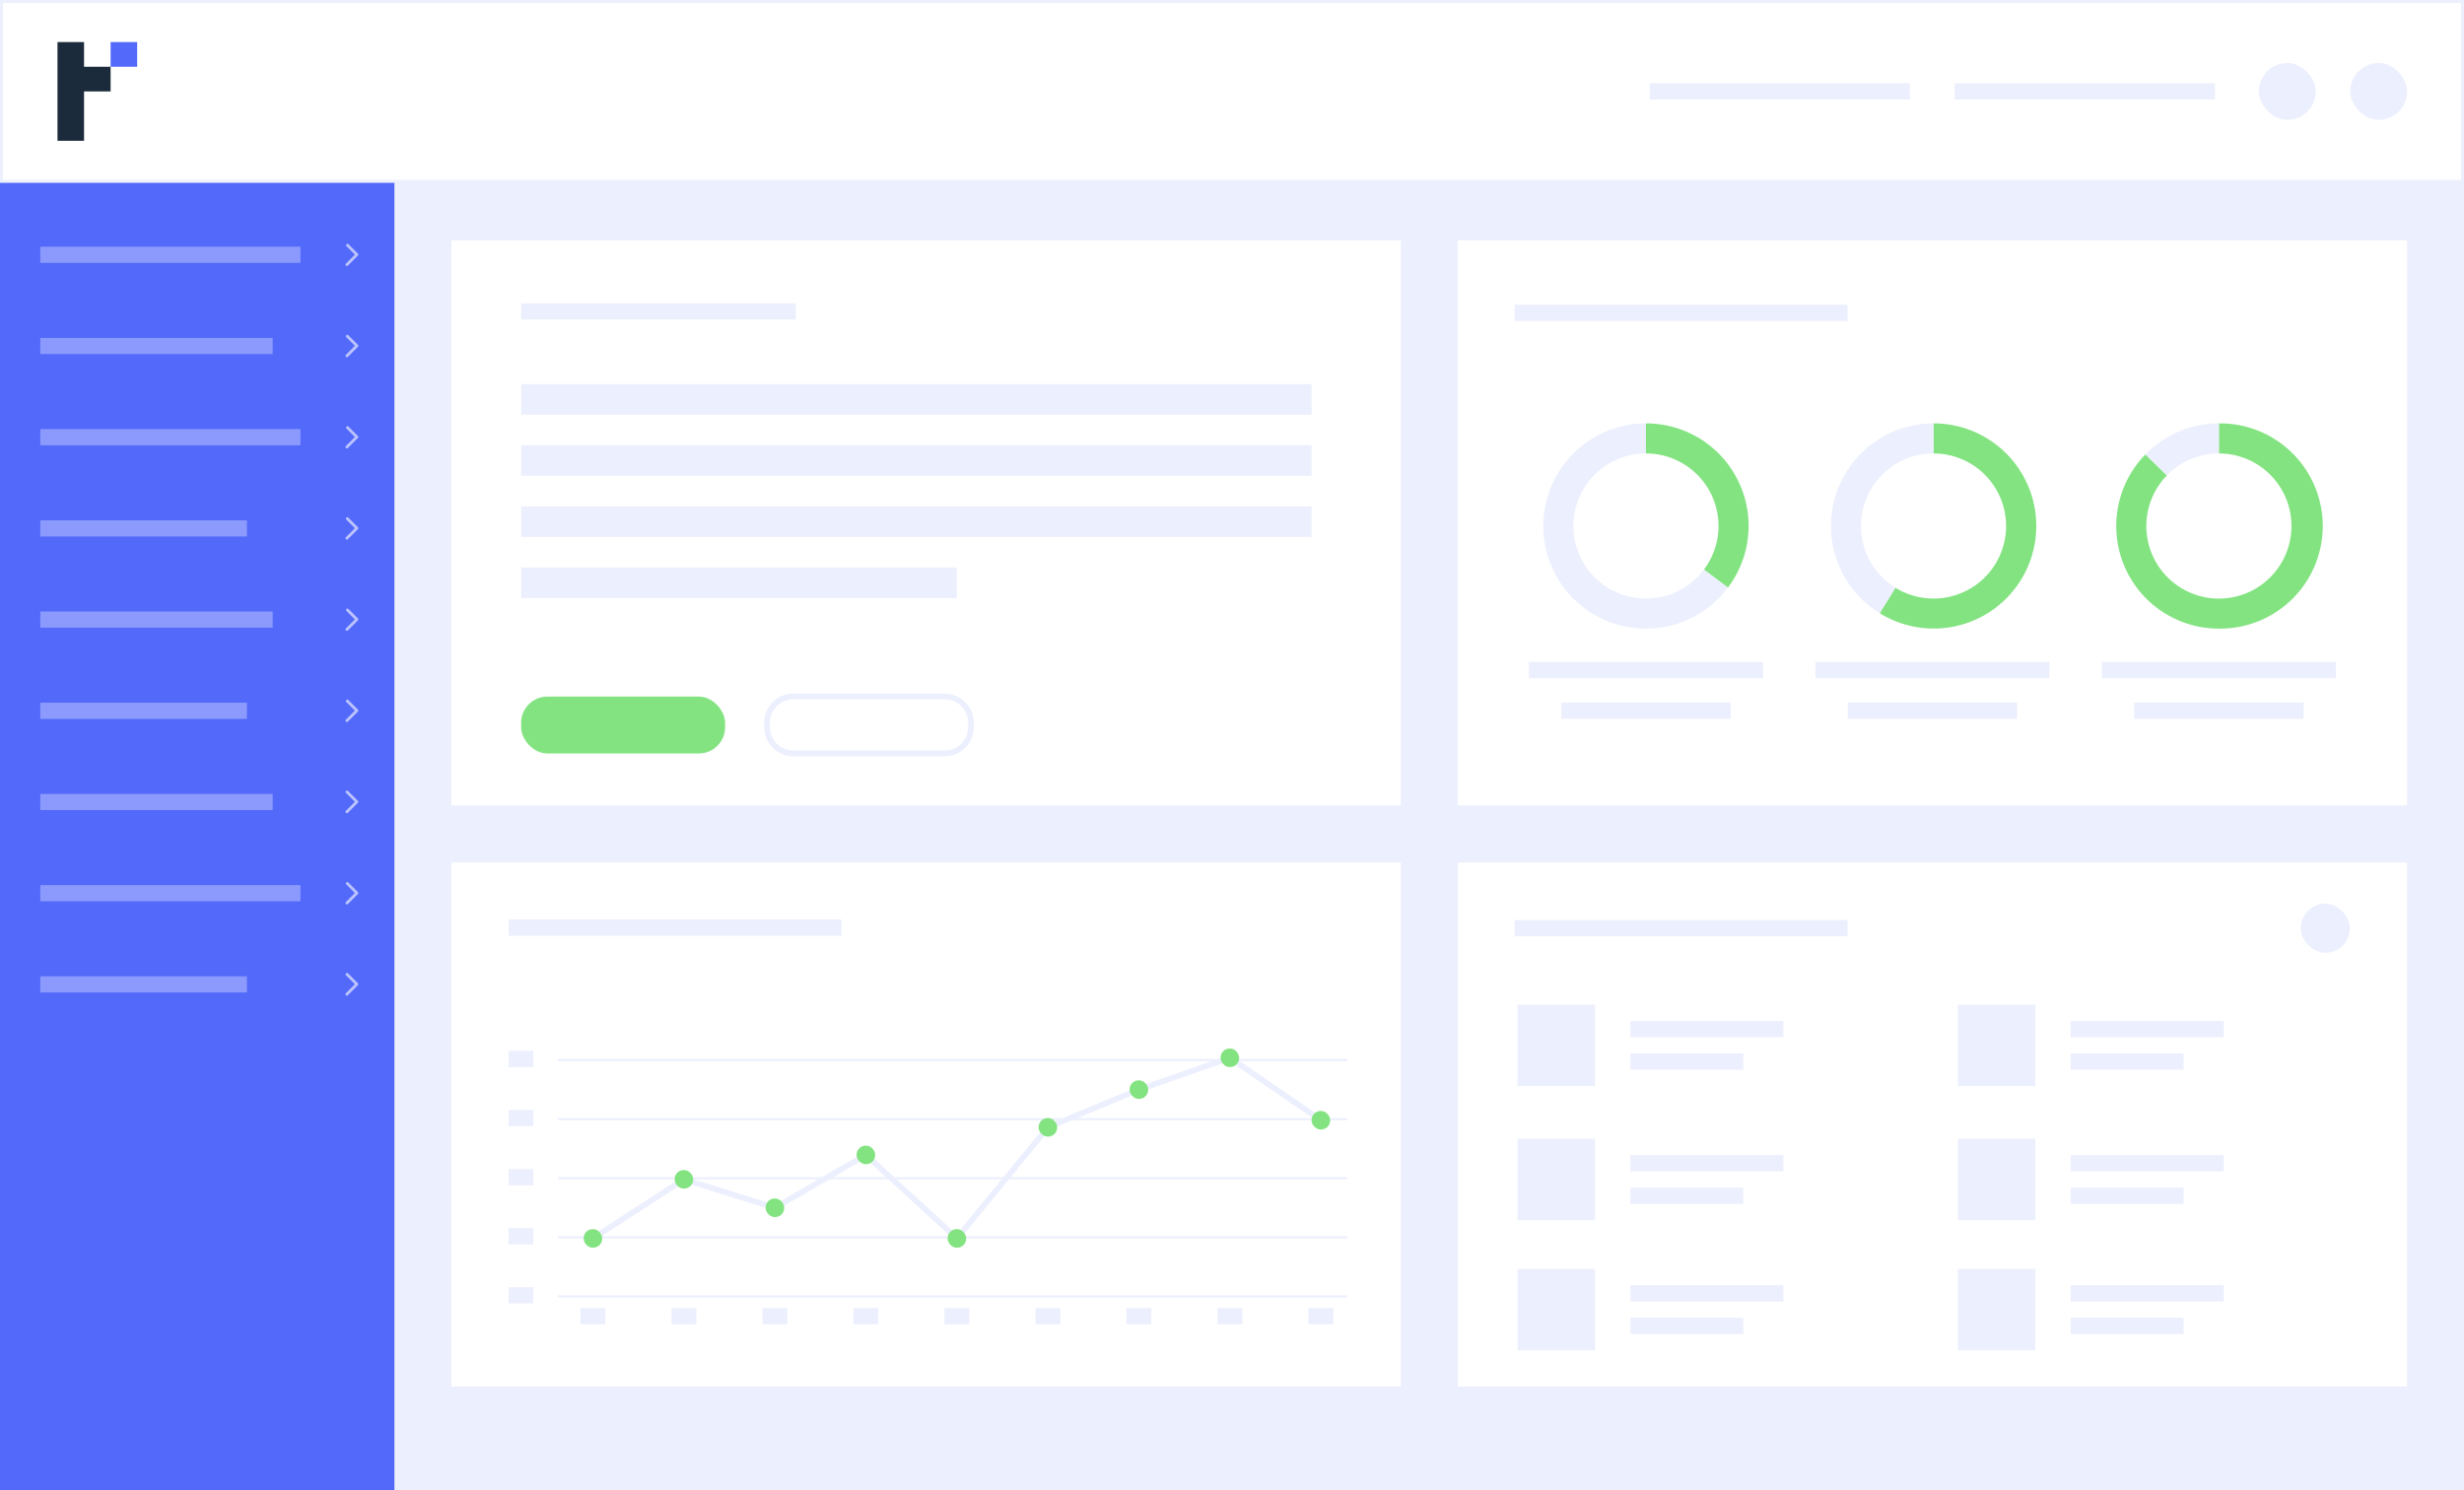 <svg id="Capa_1" data-name="Capa 1" xmlns="http://www.w3.org/2000/svg" viewBox="0 0 1687.41 1020.63"><defs><style>.cls-1{fill:#eceffd;}.cls-2,.cls-5,.cls-6{fill:#fff;}.cls-3{fill:#5269fa;}.cls-4{fill:#1b2b3b;}.cls-5{opacity:0.33;}.cls-6{opacity:0.6;}.cls-7{fill:#83e381;}</style></defs><rect class="cls-1" width="1687.41" height="1020.63"/><rect class="cls-2" x="1" y="1" width="1685.41" height="123.24"/><path class="cls-1" d="M1685.41,2V123.24H2V2H1685.41m2-2H0V125.24H1687.41V0Z"/><rect class="cls-2" x="309.17" y="164.61" width="650.16" height="387.08"/><rect class="cls-2" x="998.29" y="164.61" width="650.16" height="387.08"/><rect class="cls-3" y="125.24" width="270.1" height="895.38"/><g id="Grupo_1247" data-name="Grupo 1247"><path id="Trazado_823" data-name="Trazado 823" class="cls-3" d="M75.75,45.72H93.94V28.82H75.75Z"/><g id="Grupo_1245" data-name="Grupo 1245"><path id="Trazado_824" data-name="Trazado 824" class="cls-4" d="M39.37,28.81V96.43H57.56V62.62H75.75V45.72H57.56V28.81Z"/></g></g><rect class="cls-5" x="27.58" y="168.98" width="178.18" height="11.09"/><path class="cls-6" d="M237.56,182.21a1,1,0,0,1-.69-1.67l6.16-6.15-5.88-5.88a1,1,0,0,1,1.38-1.38l6.57,6.57a1,1,0,0,1,0,1.38l-6.85,6.84A1,1,0,0,1,237.56,182.21Z"/><rect class="cls-5" x="27.58" y="231.45" width="159.15" height="11.09"/><path class="cls-6" d="M237.56,244.68a1,1,0,0,1-.69-1.67l6.16-6.16L237.15,231a1,1,0,0,1,0-1.39,1,1,0,0,1,1.38,0l6.57,6.57a1,1,0,0,1,0,1.38l-6.85,6.85A1,1,0,0,1,237.56,244.68Z"/><rect class="cls-5" x="27.58" y="293.91" width="178.18" height="11.09"/><path class="cls-6" d="M237.56,307.14a.94.94,0,0,1-.69-.29,1,1,0,0,1,0-1.38l6.16-6.15-5.88-5.88a1,1,0,0,1,1.38-1.38l6.57,6.57a1,1,0,0,1,0,1.38l-6.85,6.84A.94.94,0,0,1,237.56,307.14Z"/><rect class="cls-5" x="27.58" y="356.38" width="141.51" height="11.09"/><path class="cls-6" d="M237.56,369.61a1,1,0,0,1-.69-1.67l6.16-6.16-5.88-5.87a1,1,0,0,1,0-1.39,1,1,0,0,1,1.38,0l6.57,6.57a1,1,0,0,1,0,1.38l-6.85,6.85A1,1,0,0,1,237.56,369.61Z"/><rect class="cls-5" x="27.58" y="543.77" width="159.15" height="11.09"/><path class="cls-6" d="M237.56,557a1,1,0,0,1-.69-.28,1,1,0,0,1,0-1.39l6.16-6.15-5.88-5.88a1,1,0,1,1,1.38-1.38l6.57,6.57a1,1,0,0,1,0,1.38l-6.85,6.85A1,1,0,0,1,237.56,557Z"/><rect class="cls-5" x="27.58" y="606.24" width="178.18" height="11.09"/><path class="cls-6" d="M237.56,619.47a1,1,0,0,1-.69-1.67l6.16-6.16-5.88-5.87a1,1,0,0,1,0-1.38,1,1,0,0,1,1.38,0L245.1,611a1,1,0,0,1,0,1.38l-6.85,6.85A1,1,0,0,1,237.56,619.47Z"/><rect class="cls-5" x="27.58" y="668.7" width="141.51" height="11.09"/><path class="cls-6" d="M237.56,681.93a1,1,0,0,1-.69-.28,1,1,0,0,1,0-1.38l6.16-6.16-5.88-5.88a1,1,0,1,1,1.38-1.38l6.57,6.57a1,1,0,0,1,0,1.38l-6.85,6.85A1,1,0,0,1,237.56,681.93Z"/><rect class="cls-5" x="27.58" y="418.84" width="159.15" height="11.09"/><path class="cls-6" d="M237.56,432.07a1,1,0,0,1-.69-.28,1,1,0,0,1,0-1.39l6.16-6.15-5.88-5.88a1,1,0,0,1,1.38-1.38l6.57,6.57a1,1,0,0,1,0,1.38l-6.85,6.85A1,1,0,0,1,237.56,432.07Z"/><rect class="cls-5" x="27.58" y="481.31" width="141.51" height="11.09"/><path class="cls-6" d="M237.56,494.54a1,1,0,0,1-.69-1.67l6.16-6.16-5.88-5.87a1,1,0,0,1,0-1.38,1,1,0,0,1,1.38,0L245.1,486a1,1,0,0,1,0,1.38l-6.85,6.85A1,1,0,0,1,237.56,494.54Z"/><rect class="cls-2" x="309.17" y="590.76" width="650.16" height="358.93"/><rect class="cls-2" x="998.41" y="590.76" width="649.93" height="358.93"/><rect class="cls-1" x="356.87" y="207.77" width="188.17" height="11.09"/><rect class="cls-1" x="356.87" y="346.82" width="541.35" height="20.93"/><rect class="cls-1" x="356.87" y="388.68" width="298.38" height="20.93"/><rect class="cls-1" x="356.87" y="263.11" width="541.35" height="20.93"/><rect class="cls-1" x="356.87" y="304.97" width="541.35" height="20.93"/><rect class="cls-1" x="382.22" y="887.2" width="540.36" height="1.49"/><rect class="cls-1" x="382.22" y="846.73" width="540.36" height="1.49"/><rect class="cls-1" x="382.22" y="806.26" width="540.36" height="1.49"/><rect class="cls-1" x="382.22" y="765.79" width="540.36" height="1.49"/><rect class="cls-1" x="382.22" y="725.32" width="540.36" height="1.49"/><rect class="cls-1" x="348.24" y="629.84" width="228.01" height="11.09"/><rect class="cls-1" x="348.24" y="719.77" width="17.02" height="11.09"/><rect class="cls-1" x="348.24" y="760.24" width="17.02" height="11.09"/><rect class="cls-1" x="348.24" y="800.71" width="17.02" height="11.09"/><rect class="cls-1" x="348.24" y="841.18" width="17.02" height="11.09"/><rect class="cls-1" x="348.24" y="881.65" width="17.02" height="11.09"/><rect class="cls-1" x="459.85" y="895.96" width="17.02" height="11.09"/><rect class="cls-1" x="397.53" y="895.96" width="17.02" height="11.09"/><rect class="cls-1" x="584.48" y="895.96" width="17.02" height="11.09"/><rect class="cls-1" x="522.16" y="895.96" width="17.02" height="11.09"/><rect class="cls-1" x="709.11" y="895.96" width="17.02" height="11.09"/><rect class="cls-1" x="646.79" y="895.96" width="17.02" height="11.09"/><rect class="cls-1" x="833.74" y="895.96" width="17.02" height="11.09"/><rect class="cls-1" x="896.06" y="895.96" width="17.02" height="11.09"/><rect class="cls-1" x="771.42" y="895.96" width="17.02" height="11.09"/><path class="cls-7" d="M1324.12,290v20.58a49.71,49.71,0,0,1,35.15,84.85h0a49.7,49.7,0,0,1-61.23,7.12L1287.25,420a70.26,70.26,0,1,0,36.87-130Z"/><path class="cls-1" d="M1289,395.42h0a49.71,49.71,0,0,1,35.14-84.85V290a70.23,70.23,0,0,0-36.87,130L1298,402.54A50,50,0,0,1,1289,395.42Z"/><path class="cls-7" d="M1519.55,290h0v20.58a49.71,49.71,0,0,1,35.15,84.85h0a49.7,49.7,0,0,1-70.29,0h0a49.7,49.7,0,0,1-.44-69.81l-14.74-14.36a70.25,70.25,0,0,0,50.32,119.31h0a70.29,70.29,0,1,0,0-140.57Z"/><path class="cls-1" d="M1484.41,325.13a49.55,49.55,0,0,1,35.14-14.56V290a70.05,70.05,0,0,0-50.32,21.26L1484,325.61C1484.13,325.46,1484.25,325.29,1484.41,325.13Z"/><path class="cls-7" d="M1162.33,325.13a49.65,49.65,0,0,1,4.54,65l16.44,12.36A70.19,70.19,0,0,0,1127.19,290h0v20.58A49.55,49.55,0,0,1,1162.33,325.13Z"/><path class="cls-1" d="M1056.9,360.28a70.28,70.28,0,0,0,70.29,70.28h0a70.12,70.12,0,0,0,56.12-28.09l-16.44-12.36a49.06,49.06,0,0,1-4.54,5.31h0a49.7,49.7,0,0,1-70.29,0h0a49.71,49.71,0,0,1,35.15-84.85V290A70.29,70.29,0,0,0,1056.9,360.28Z"/><polygon class="cls-1" points="655.51 851.05 592.73 793.44 530.91 829.36 468.65 809.89 407.11 849.86 404.98 846.58 468.06 805.61 530.44 825.12 593.25 788.62 655.1 845.38 716.42 770.52 779.19 744.49 842.54 722.34 905.67 765.67 903.46 768.89 841.96 726.69 780.58 748.14 718.82 773.75 655.51 851.05"/><rect class="cls-7" x="399.7" y="841.87" width="12.7" height="12.7" rx="6.17"/><rect class="cls-7" x="462.01" y="801.4" width="12.7" height="12.7" rx="6.17"/><rect class="cls-7" x="524.33" y="820.89" width="12.7" height="12.7" rx="6.17"/><rect class="cls-7" x="586.64" y="784.68" width="12.7" height="12.7" rx="6.17"/><rect class="cls-7" x="648.96" y="841.87" width="12.7" height="12.7" rx="6.17"/><rect class="cls-7" x="711.27" y="765.79" width="12.7" height="12.7" rx="6.17"/><rect class="cls-7" x="773.59" y="739.95" width="12.7" height="12.7" rx="6.17"/><rect class="cls-7" x="835.9" y="718.16" width="12.7" height="12.7" rx="6.17"/><rect class="cls-7" x="898.22" y="760.93" width="12.7" height="12.7" rx="6.17"/><rect class="cls-1" x="1037.25" y="630.2" width="228.01" height="11.09"/><rect class="cls-1" x="1037.25" y="208.75" width="228.01" height="11.09"/><rect class="cls-1" x="1047.07" y="453.39" width="160.23" height="11.09"/><rect class="cls-1" x="1069.18" y="481.24" width="116.01" height="11.09"/><rect class="cls-1" x="1243.26" y="453.39" width="160.23" height="11.09"/><rect class="cls-1" x="1265.37" y="481.24" width="116.01" height="11.09"/><rect class="cls-1" x="1439.44" y="453.39" width="160.23" height="11.09"/><rect class="cls-1" x="1461.55" y="481.24" width="116.01" height="11.09"/><rect class="cls-1" x="1039.26" y="688.12" width="53.01" height="55.71"/><rect class="cls-1" x="1116.52" y="699.27" width="104.77" height="11.09"/><rect class="cls-1" x="1116.52" y="721.58" width="77.26" height="11.09"/><rect class="cls-1" x="1039.26" y="780.01" width="53.01" height="55.71"/><rect class="cls-1" x="1116.52" y="791.17" width="104.77" height="11.09"/><rect class="cls-1" x="1116.52" y="813.48" width="77.26" height="11.09"/><rect class="cls-1" x="1039.26" y="869.12" width="53.01" height="55.71"/><rect class="cls-1" x="1116.52" y="880.28" width="104.77" height="11.09"/><rect class="cls-1" x="1116.52" y="902.58" width="77.26" height="11.09"/><rect class="cls-1" x="1340.83" y="688.12" width="53.01" height="55.71"/><rect class="cls-1" x="1418.09" y="699.27" width="104.77" height="11.09"/><rect class="cls-1" x="1418.09" y="721.58" width="77.26" height="11.09"/><rect class="cls-1" x="1340.83" y="780.01" width="53.01" height="55.71"/><rect class="cls-1" x="1418.09" y="791.17" width="104.77" height="11.09"/><rect class="cls-1" x="1418.09" y="813.48" width="77.26" height="11.09"/><rect class="cls-1" x="1340.83" y="869.12" width="53.01" height="55.71"/><rect class="cls-1" x="1418.09" y="880.28" width="104.77" height="11.09"/><rect class="cls-1" x="1418.09" y="902.58" width="77.26" height="11.09"/><rect class="cls-1" x="1575.61" y="618.92" width="33.66" height="33.66" rx="16.83"/><rect class="cls-7" x="356.87" y="477.11" width="139.7" height="38.96" rx="17.97"/><path class="cls-1" d="M647,518H543.26a19.94,19.94,0,0,1-19.92-19.93v-3a19.94,19.94,0,0,1,19.92-19.93H647a20,20,0,0,1,19.92,19.93v3A20,20,0,0,1,647,518Zm-103.76-39a16,16,0,0,0-16,16v3a16,16,0,0,0,16,16H647a16,16,0,0,0,16-16v-3a16,16,0,0,0-16-16Z"/><rect class="cls-1" x="1338.64" y="57.08" width="178.18" height="11.09"/><rect class="cls-1" x="1129.73" y="57.08" width="178.18" height="11.09"/><rect class="cls-1" x="1609.49" y="43.14" width="38.96" height="38.96" rx="19.48"/><rect class="cls-1" x="1546.91" y="43.14" width="38.96" height="38.96" rx="19.48"/></svg>
